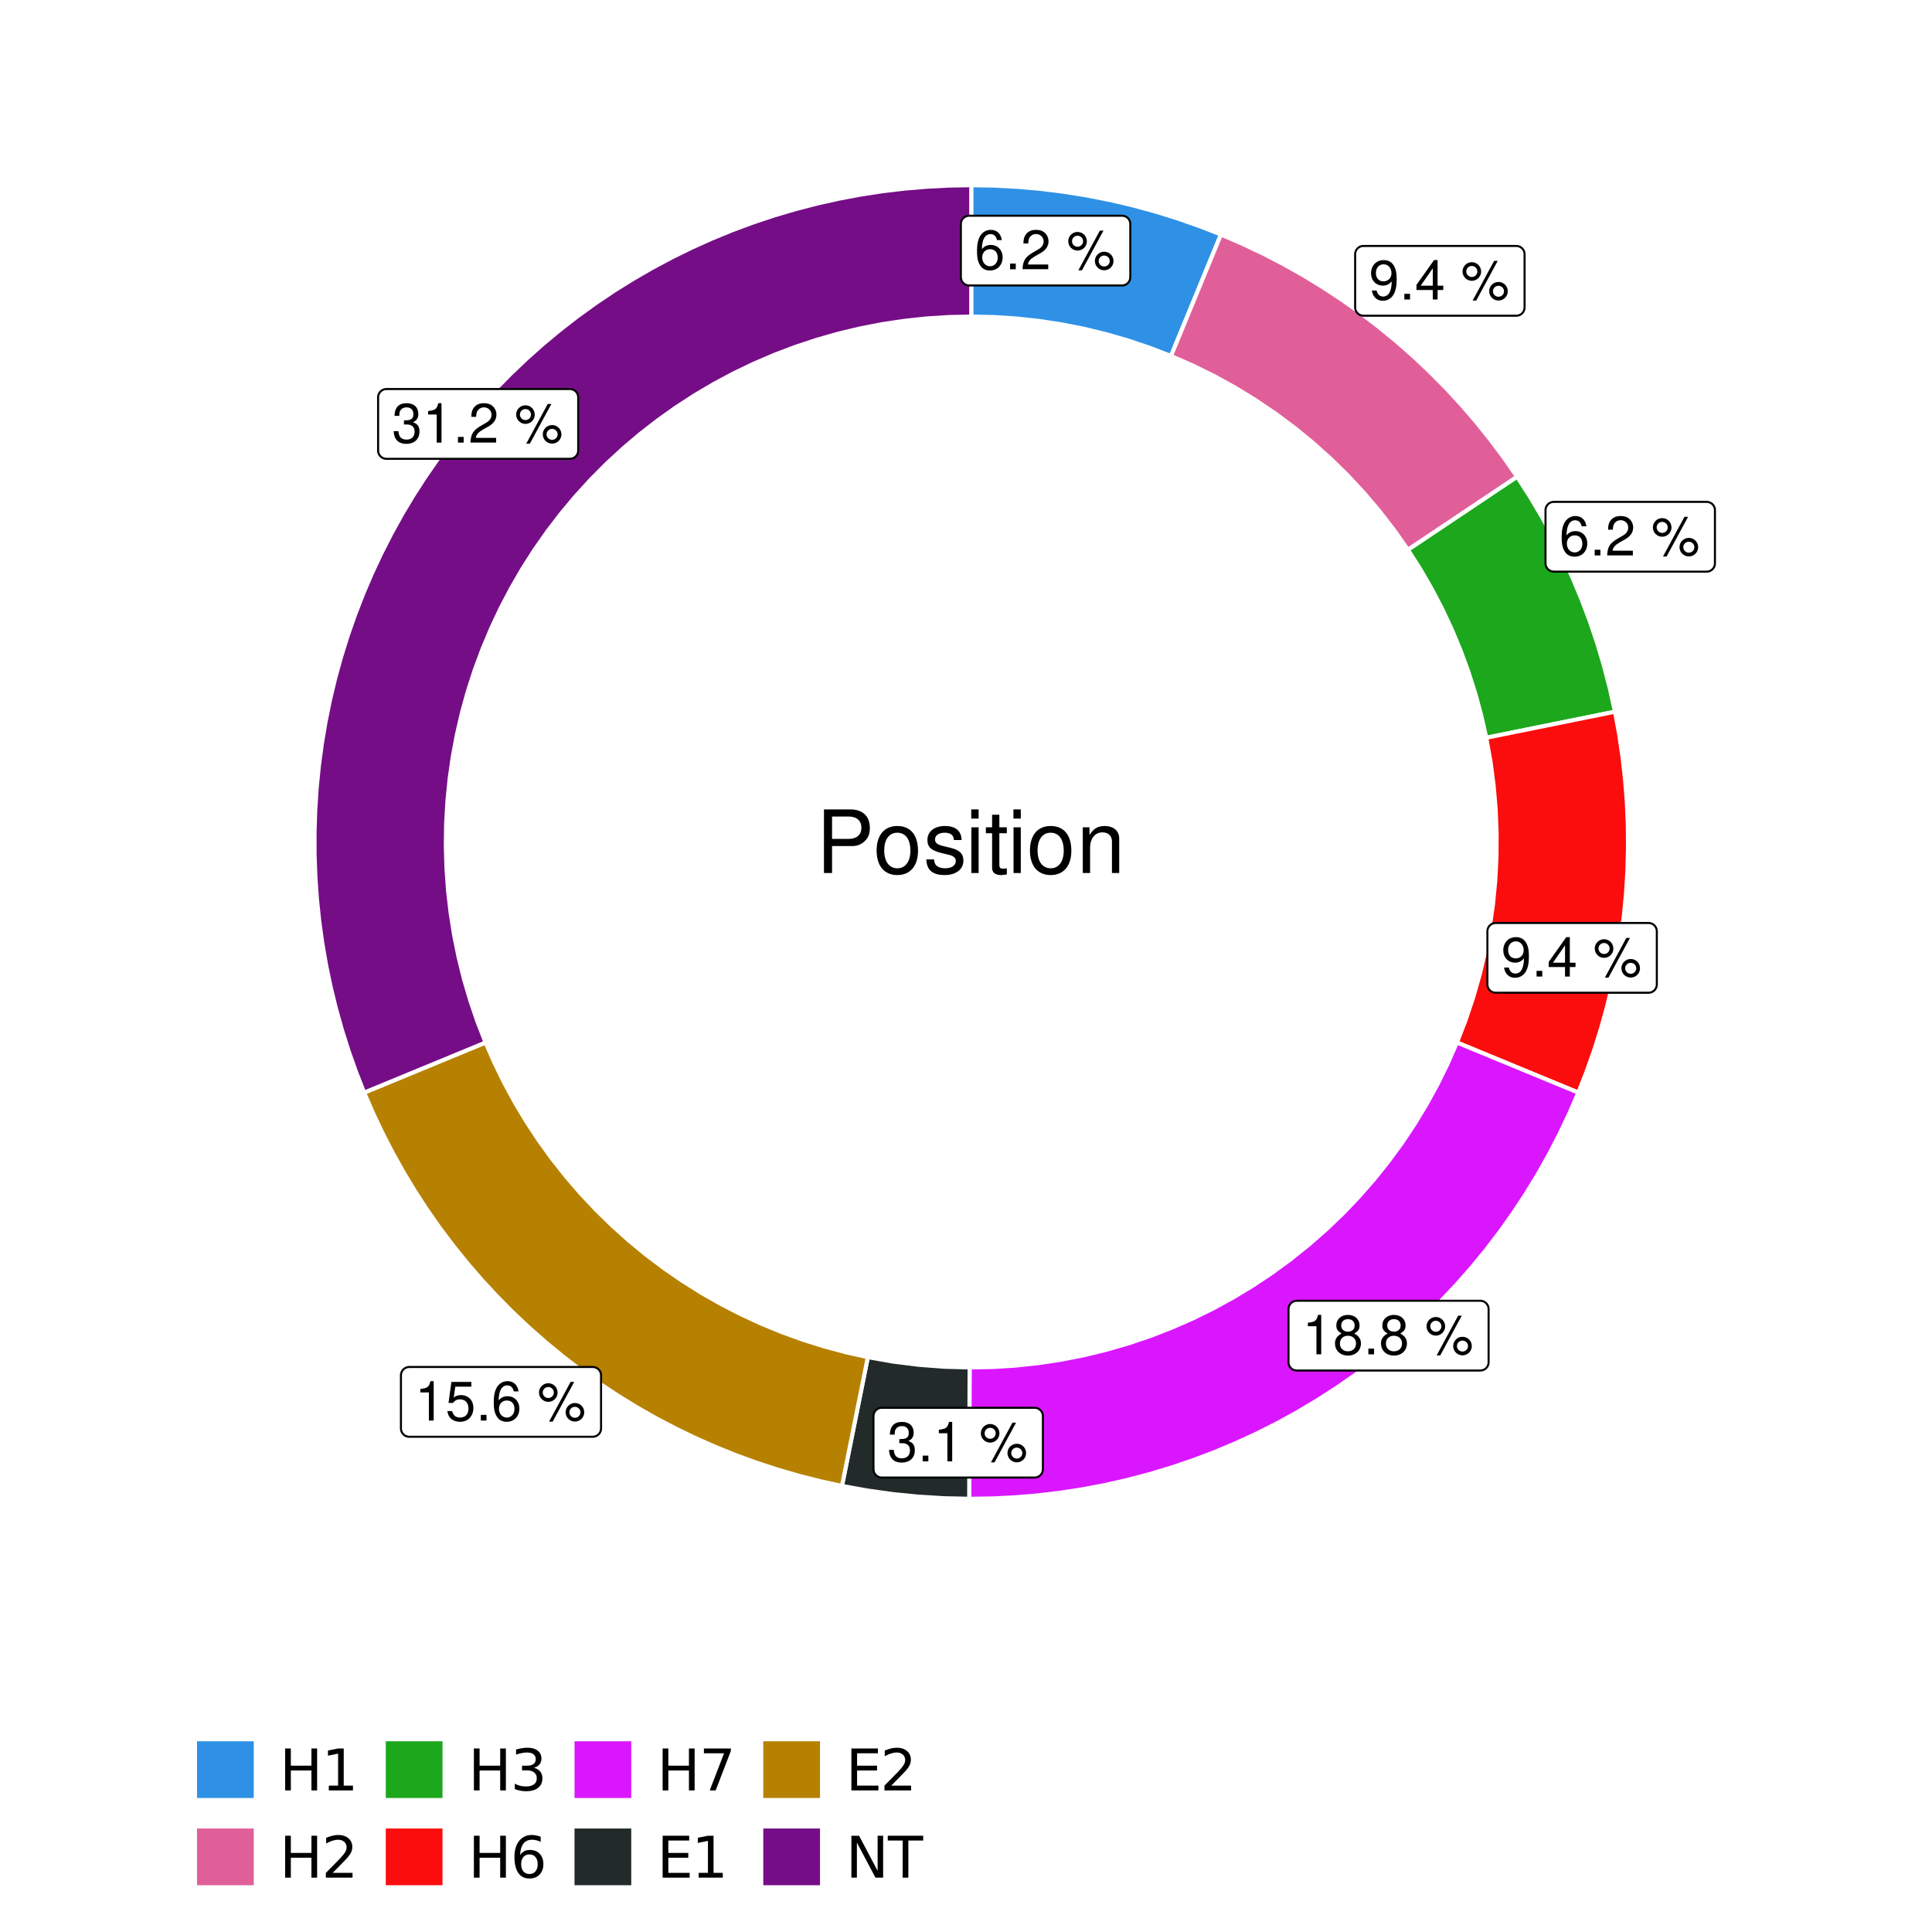 <?xml version="1.0" encoding="UTF-8"?>
<svg xmlns="http://www.w3.org/2000/svg" xmlns:xlink="http://www.w3.org/1999/xlink" width="504pt" height="504pt" viewBox="0 0 504 504" version="1.1">
<defs>
<g>
<symbol overflow="visible" id="glyph0-0">
<path style="stroke:none;" d=""/>
</symbol>
<symbol overflow="visible" id="glyph0-1">
<path style="stroke:none;" d="M 7.078 -7.609 C 6.844 -9.281 5.766 -10.281 4.219 -10.281 C 3.109 -10.281 2.125 -9.734 1.516 -8.812 C 0.875 -7.812 0.609 -6.562 0.609 -4.688 C 0.609 -2.953 0.859 -1.859 1.469 -0.953 C 2 -0.109 2.891 0.328 4 0.328 C 5.922 0.328 7.297 -1.109 7.297 -3.109 C 7.297 -5 6.016 -6.344 4.203 -6.344 C 3.219 -6.344 2.438 -5.969 1.891 -5.219 C 1.906 -7.766 2.703 -9.172 4.141 -9.172 C 5.016 -9.172 5.625 -8.609 5.828 -7.609 Z M 4.047 -5.234 C 5.266 -5.234 6.016 -4.375 6.016 -3.016 C 6.016 -1.719 5.156 -0.781 4.016 -0.781 C 2.844 -0.781 1.969 -1.766 1.969 -3.078 C 1.969 -4.344 2.812 -5.234 4.047 -5.234 Z M 4.047 -5.234 "/>
</symbol>
<symbol overflow="visible" id="glyph0-2">
<path style="stroke:none;" d="M 2.719 -1.484 L 1.234 -1.484 L 1.234 0 L 2.719 0 Z M 2.719 -1.484 "/>
</symbol>
<symbol overflow="visible" id="glyph0-3">
<path style="stroke:none;" d="M 7.188 -1.234 L 1.891 -1.234 C 2.016 -2.094 2.469 -2.625 3.719 -3.391 L 5.141 -4.188 C 6.547 -4.969 7.266 -6.016 7.266 -7.281 C 7.266 -8.141 6.922 -8.922 6.328 -9.484 C 5.734 -10.031 4.984 -10.281 4.031 -10.281 C 2.766 -10.281 1.812 -9.828 1.25 -8.938 C 0.891 -8.406 0.734 -7.766 0.719 -6.719 L 1.969 -6.719 C 2 -7.422 2.094 -7.828 2.266 -8.172 C 2.594 -8.797 3.234 -9.188 4 -9.188 C 5.141 -9.188 5.984 -8.359 5.984 -7.25 C 5.984 -6.422 5.516 -5.719 4.625 -5.203 L 3.312 -4.438 C 1.203 -3.234 0.594 -2.266 0.484 -0.016 L 7.188 -0.016 Z M 7.188 -1.234 "/>
</symbol>
<symbol overflow="visible" id="glyph0-4">
<path style="stroke:none;" d=""/>
</symbol>
<symbol overflow="visible" id="glyph0-5">
<path style="stroke:none;" d="M 2.828 -9.734 C 1.5 -9.734 0.406 -8.641 0.406 -7.312 C 0.406 -5.969 1.5 -4.875 2.844 -4.875 C 4.172 -4.875 5.266 -5.969 5.266 -7.281 C 5.266 -8.656 4.188 -9.734 2.828 -9.734 Z M 2.828 -8.75 C 3.641 -8.75 4.281 -8.109 4.281 -7.297 C 4.281 -6.516 3.625 -5.875 2.844 -5.875 C 2.047 -5.875 1.391 -6.516 1.391 -7.312 C 1.391 -8.109 2.031 -8.75 2.828 -8.75 Z M 8.656 -10.078 L 3.047 0.281 L 3.984 0.281 L 9.594 -10.078 Z M 9.781 -4.578 C 8.453 -4.578 7.359 -3.5 7.359 -2.156 C 7.359 -0.812 8.453 0.266 9.797 0.266 C 11.125 0.266 12.219 -0.812 12.219 -2.141 C 12.219 -3.5 11.141 -4.578 9.781 -4.578 Z M 9.781 -3.578 C 10.594 -3.578 11.234 -2.938 11.234 -2.141 C 11.234 -1.359 10.578 -0.719 9.797 -0.719 C 8.984 -0.719 8.344 -1.359 8.344 -2.156 C 8.344 -2.938 8.984 -3.578 9.781 -3.578 Z M 9.781 -3.578 "/>
</symbol>
<symbol overflow="visible" id="glyph0-6">
<path style="stroke:none;" d="M 0.75 -2.344 C 1 -0.672 2.078 0.328 3.609 0.328 C 4.734 0.328 5.734 -0.219 6.328 -1.141 C 6.953 -2.141 7.234 -3.391 7.234 -5.266 C 7.234 -7 6.984 -8.094 6.391 -9 C 5.828 -9.844 4.953 -10.281 3.844 -10.281 C 1.922 -10.281 0.547 -8.844 0.547 -6.859 C 0.547 -4.969 1.812 -3.625 3.641 -3.625 C 4.594 -3.625 5.297 -3.969 5.938 -4.75 C 5.922 -2.188 5.141 -0.781 3.703 -0.781 C 2.812 -0.781 2.203 -1.344 2 -2.344 Z M 3.828 -9.188 C 4.984 -9.188 5.875 -8.203 5.875 -6.875 C 5.875 -5.609 5.016 -4.734 3.781 -4.734 C 2.578 -4.734 1.812 -5.594 1.812 -6.953 C 1.812 -8.25 2.656 -9.188 3.828 -9.188 Z M 3.828 -9.188 "/>
</symbol>
<symbol overflow="visible" id="glyph0-7">
<path style="stroke:none;" d="M 4.656 -2.484 L 4.656 0 L 5.906 0 L 5.906 -2.484 L 7.391 -2.484 L 7.391 -3.609 L 5.906 -3.609 L 5.906 -10.281 L 4.984 -10.281 L 0.391 -3.812 L 0.391 -2.484 Z M 4.656 -3.609 L 1.5 -3.609 L 4.656 -8.141 Z M 4.656 -3.609 "/>
</symbol>
<symbol overflow="visible" id="glyph0-8">
<path style="stroke:none;" d="M 3.688 -7.328 L 3.688 0 L 4.938 0 L 4.938 -10.281 L 4.109 -10.281 C 3.672 -8.703 3.391 -8.484 1.453 -8.234 L 1.453 -7.328 Z M 3.688 -7.328 "/>
</symbol>
<symbol overflow="visible" id="glyph0-9">
<path style="stroke:none;" d="M 5.562 -5.422 C 6.609 -6.062 6.938 -6.562 6.938 -7.531 C 6.938 -9.156 5.703 -10.281 3.906 -10.281 C 2.141 -10.281 0.875 -9.156 0.875 -7.547 C 0.875 -6.562 1.203 -6.078 2.25 -5.422 C 1.094 -4.828 0.531 -4 0.531 -2.859 C 0.531 -0.984 1.906 0.328 3.906 0.328 C 5.906 0.328 7.297 -0.984 7.297 -2.859 C 7.297 -4 6.719 -4.828 5.562 -5.422 Z M 3.906 -9.172 C 4.984 -9.172 5.656 -8.531 5.656 -7.5 C 5.656 -6.547 4.969 -5.906 3.906 -5.906 C 2.844 -5.906 2.156 -6.547 2.156 -7.531 C 2.156 -8.531 2.844 -9.172 3.906 -9.172 Z M 3.906 -4.844 C 5.156 -4.844 6.016 -4.031 6.016 -2.828 C 6.016 -1.594 5.172 -0.781 3.875 -0.781 C 2.656 -0.781 1.812 -1.625 1.812 -2.812 C 1.812 -4.031 2.641 -4.844 3.906 -4.844 Z M 3.906 -4.844 "/>
</symbol>
<symbol overflow="visible" id="glyph0-10">
<path style="stroke:none;" d="M 3.141 -4.734 L 3.828 -4.734 C 5.188 -4.734 5.922 -4.094 5.922 -2.859 C 5.922 -1.562 5.141 -0.781 3.844 -0.781 C 2.453 -0.781 1.797 -1.484 1.703 -2.984 L 0.453 -2.984 C 0.516 -2.156 0.656 -1.625 0.891 -1.172 C 1.422 -0.172 2.406 0.328 3.781 0.328 C 5.859 0.328 7.188 -0.922 7.188 -2.875 C 7.188 -4.188 6.703 -4.891 5.484 -5.312 C 6.422 -5.703 6.891 -6.406 6.891 -7.453 C 6.891 -9.219 5.75 -10.281 3.828 -10.281 C 1.797 -10.281 0.719 -9.141 0.672 -6.969 L 1.922 -6.969 C 1.938 -7.594 1.984 -7.953 2.141 -8.266 C 2.438 -8.844 3.062 -9.188 3.844 -9.188 C 4.953 -9.188 5.609 -8.516 5.609 -7.406 C 5.609 -6.688 5.359 -6.234 4.812 -6 C 4.469 -5.859 4.016 -5.797 3.141 -5.781 Z M 3.141 -4.734 "/>
</symbol>
<symbol overflow="visible" id="glyph0-11">
<path style="stroke:none;" d="M 6.766 -10.078 L 1.562 -10.078 L 0.812 -4.594 L 1.969 -4.594 C 2.547 -5.297 3.031 -5.531 3.828 -5.531 C 5.172 -5.531 6.016 -4.609 6.016 -3.109 C 6.016 -1.656 5.172 -0.781 3.812 -0.781 C 2.719 -0.781 2.047 -1.344 1.75 -2.469 L 0.5 -2.469 C 0.672 -1.656 0.812 -1.25 1.109 -0.875 C 1.672 -0.109 2.703 0.328 3.844 0.328 C 5.875 0.328 7.297 -1.156 7.297 -3.281 C 7.297 -5.281 5.969 -6.641 4.031 -6.641 C 3.328 -6.641 2.766 -6.453 2.172 -6.031 L 2.578 -8.844 L 6.766 -8.844 Z M 6.766 -10.078 "/>
</symbol>
<symbol overflow="visible" id="glyph1-0">
<path style="stroke:none;" d=""/>
</symbol>
<symbol overflow="visible" id="glyph1-1">
<path style="stroke:none;" d="M 4.188 -7.031 L 9.406 -7.031 C 10.703 -7.031 11.719 -7.422 12.609 -8.219 C 13.609 -9.125 14.047 -10.203 14.047 -11.719 C 14.047 -14.844 12.203 -16.594 8.922 -16.594 L 2.078 -16.594 L 2.078 0 L 4.188 0 Z M 4.188 -8.906 L 4.188 -14.734 L 8.609 -14.734 C 10.625 -14.734 11.844 -13.641 11.844 -11.812 C 11.844 -10 10.625 -8.906 8.609 -8.906 Z M 4.188 -8.906 "/>
</symbol>
<symbol overflow="visible" id="glyph1-2">
<path style="stroke:none;" d="M 6.188 -12.266 C 2.828 -12.266 0.812 -9.875 0.812 -5.875 C 0.812 -1.844 2.828 0.531 6.219 0.531 C 9.578 0.531 11.609 -1.859 11.609 -5.781 C 11.609 -9.922 9.656 -12.266 6.188 -12.266 Z M 6.219 -10.516 C 8.359 -10.516 9.625 -8.766 9.625 -5.812 C 9.625 -2.984 8.312 -1.234 6.219 -1.234 C 4.094 -1.234 2.797 -2.984 2.797 -5.875 C 2.797 -8.766 4.094 -10.516 6.219 -10.516 Z M 6.219 -10.516 "/>
</symbol>
<symbol overflow="visible" id="glyph1-3">
<path style="stroke:none;" d="M 9.969 -8.609 C 9.953 -10.953 8.406 -12.266 5.641 -12.266 C 2.875 -12.266 1.062 -10.844 1.062 -8.625 C 1.062 -6.766 2.031 -5.875 4.844 -5.188 L 6.625 -4.766 C 7.938 -4.438 8.469 -3.969 8.469 -3.125 C 8.469 -1.984 7.359 -1.234 5.688 -1.234 C 4.672 -1.234 3.797 -1.531 3.328 -2.031 C 3.031 -2.375 2.891 -2.703 2.781 -3.547 L 0.781 -3.547 C 0.859 -0.797 2.406 0.531 5.531 0.531 C 8.531 0.531 10.453 -0.953 10.453 -3.25 C 10.453 -5.031 9.453 -6.016 7.078 -6.578 L 5.266 -7.016 C 3.703 -7.375 3.047 -7.875 3.047 -8.719 C 3.047 -9.828 4.031 -10.516 5.578 -10.516 C 7.109 -10.516 7.922 -9.859 7.969 -8.609 Z M 9.969 -8.609 "/>
</symbol>
<symbol overflow="visible" id="glyph1-4">
<path style="stroke:none;" d="M 3.422 -11.922 L 1.531 -11.922 L 1.531 0 L 3.422 0 Z M 3.422 -16.594 L 1.5 -16.594 L 1.5 -14.203 L 3.422 -14.203 Z M 3.422 -16.594 "/>
</symbol>
<symbol overflow="visible" id="glyph1-5">
<path style="stroke:none;" d="M 5.781 -11.922 L 3.828 -11.922 L 3.828 -15.203 L 1.938 -15.203 L 1.938 -11.922 L 0.312 -11.922 L 0.312 -10.375 L 1.938 -10.375 L 1.938 -1.359 C 1.938 -0.141 2.75 0.531 4.234 0.531 C 4.734 0.531 5.141 0.484 5.781 0.359 L 5.781 -1.234 C 5.516 -1.156 5.266 -1.141 4.875 -1.141 C 4.047 -1.141 3.828 -1.359 3.828 -2.203 L 3.828 -10.375 L 5.781 -10.375 Z M 5.781 -11.922 "/>
</symbol>
<symbol overflow="visible" id="glyph1-6">
<path style="stroke:none;" d="M 1.594 -11.922 L 1.594 0 L 3.5 0 L 3.5 -6.578 C 3.5 -9.016 4.781 -10.609 6.734 -10.609 C 8.234 -10.609 9.203 -9.703 9.203 -8.266 L 9.203 0 L 11.094 0 L 11.094 -9.016 C 11.094 -11 9.609 -12.266 7.312 -12.266 C 5.531 -12.266 4.391 -11.594 3.344 -9.922 L 3.344 -11.922 Z M 1.594 -11.922 "/>
</symbol>
<symbol overflow="visible" id="glyph2-0">
<path style="stroke:none;" d="M 0.75 2.656 L 0.75 -10.578 L 8.25 -10.578 L 8.25 2.656 Z M 1.594 1.812 L 7.406 1.812 L 7.406 -9.734 L 1.594 -9.734 Z M 1.594 1.812 "/>
</symbol>
<symbol overflow="visible" id="glyph2-1">
<path style="stroke:none;" d="M 1.469 -10.938 L 2.953 -10.938 L 2.953 -6.453 L 8.328 -6.453 L 8.328 -10.938 L 9.812 -10.938 L 9.812 0 L 8.328 0 L 8.328 -5.203 L 2.953 -5.203 L 2.953 0 L 1.469 0 Z M 1.469 -10.938 "/>
</symbol>
<symbol overflow="visible" id="glyph2-2">
<path style="stroke:none;" d="M 1.859 -1.25 L 4.281 -1.25 L 4.281 -9.594 L 1.641 -9.062 L 1.641 -10.406 L 4.266 -10.938 L 5.75 -10.938 L 5.75 -1.25 L 8.156 -1.25 L 8.156 0 L 1.859 0 Z M 1.859 -1.25 "/>
</symbol>
<symbol overflow="visible" id="glyph2-3">
<path style="stroke:none;" d="M 2.875 -1.25 L 8.047 -1.25 L 8.047 0 L 1.094 0 L 1.094 -1.25 C 1.656 -1.82 2.422 -2.598 3.391 -3.578 C 4.359 -4.555 4.969 -5.191 5.219 -5.484 C 5.695 -6.016 6.031 -6.461 6.219 -6.828 C 6.406 -7.203 6.5 -7.566 6.5 -7.922 C 6.5 -8.504 6.297 -8.977 5.891 -9.344 C 5.484 -9.707 4.953 -9.891 4.297 -9.891 C 3.828 -9.891 3.332 -9.805 2.812 -9.641 C 2.301 -9.484 1.754 -9.238 1.172 -8.906 L 1.172 -10.406 C 1.766 -10.645 2.32 -10.828 2.844 -10.953 C 3.363 -11.078 3.836 -11.141 4.266 -11.141 C 5.398 -11.141 6.301 -10.852 6.969 -10.281 C 7.645 -9.719 7.984 -8.961 7.984 -8.016 C 7.984 -7.566 7.898 -7.141 7.734 -6.734 C 7.566 -6.328 7.258 -5.852 6.812 -5.312 C 6.688 -5.164 6.297 -4.754 5.641 -4.078 C 4.992 -3.398 4.07 -2.457 2.875 -1.25 Z M 2.875 -1.25 "/>
</symbol>
<symbol overflow="visible" id="glyph2-4">
<path style="stroke:none;" d="M 6.094 -5.891 C 6.801 -5.742 7.352 -5.43 7.75 -4.953 C 8.145 -4.473 8.344 -3.879 8.344 -3.172 C 8.344 -2.098 7.969 -1.266 7.219 -0.672 C 6.477 -0.078 5.426 0.219 4.062 0.219 C 3.602 0.219 3.129 0.172 2.641 0.078 C 2.16 -0.016 1.66 -0.148 1.141 -0.328 L 1.141 -1.766 C 1.555 -1.523 2.004 -1.344 2.484 -1.219 C 2.973 -1.094 3.484 -1.031 4.016 -1.031 C 4.941 -1.031 5.648 -1.211 6.141 -1.578 C 6.629 -1.941 6.875 -2.473 6.875 -3.172 C 6.875 -3.816 6.645 -4.32 6.188 -4.688 C 5.738 -5.051 5.113 -5.234 4.312 -5.234 L 3.031 -5.234 L 3.031 -6.453 L 4.359 -6.453 C 5.086 -6.453 5.645 -6.598 6.031 -6.891 C 6.414 -7.18 6.609 -7.598 6.609 -8.141 C 6.609 -8.703 6.41 -9.133 6.016 -9.438 C 5.617 -9.738 5.051 -9.891 4.312 -9.891 C 3.906 -9.891 3.469 -9.844 3 -9.75 C 2.539 -9.664 2.031 -9.531 1.469 -9.344 L 1.469 -10.672 C 2.031 -10.828 2.555 -10.941 3.047 -11.016 C 3.535 -11.098 4 -11.141 4.438 -11.141 C 5.562 -11.141 6.453 -10.883 7.109 -10.375 C 7.766 -9.863 8.094 -9.172 8.094 -8.297 C 8.094 -7.691 7.914 -7.18 7.562 -6.766 C 7.219 -6.348 6.727 -6.055 6.094 -5.891 Z M 6.094 -5.891 "/>
</symbol>
<symbol overflow="visible" id="glyph2-5">
<path style="stroke:none;" d="M 4.953 -6.062 C 4.285 -6.062 3.758 -5.832 3.375 -5.375 C 2.988 -4.914 2.797 -4.297 2.797 -3.516 C 2.797 -2.723 2.988 -2.098 3.375 -1.641 C 3.758 -1.18 4.285 -0.953 4.953 -0.953 C 5.617 -0.953 6.145 -1.18 6.531 -1.641 C 6.914 -2.098 7.109 -2.723 7.109 -3.516 C 7.109 -4.297 6.914 -4.914 6.531 -5.375 C 6.145 -5.832 5.617 -6.062 4.953 -6.062 Z M 7.891 -10.688 L 7.891 -9.344 C 7.516 -9.52 7.141 -9.656 6.766 -9.75 C 6.391 -9.844 6.016 -9.891 5.641 -9.891 C 4.66 -9.891 3.91 -9.555 3.391 -8.891 C 2.879 -8.234 2.586 -7.238 2.516 -5.906 C 2.805 -6.332 3.164 -6.66 3.594 -6.891 C 4.031 -7.117 4.516 -7.234 5.047 -7.234 C 6.141 -7.234 7.004 -6.898 7.641 -6.234 C 8.273 -5.566 8.594 -4.66 8.594 -3.516 C 8.594 -2.391 8.258 -1.484 7.594 -0.797 C 6.938 -0.117 6.055 0.219 4.953 0.219 C 3.68 0.219 2.711 -0.266 2.047 -1.234 C 1.379 -2.211 1.047 -3.617 1.047 -5.453 C 1.047 -7.18 1.457 -8.562 2.281 -9.594 C 3.102 -10.625 4.203 -11.141 5.578 -11.141 C 5.953 -11.141 6.328 -11.098 6.703 -11.016 C 7.078 -10.941 7.473 -10.832 7.891 -10.688 Z M 7.891 -10.688 "/>
</symbol>
<symbol overflow="visible" id="glyph2-6">
<path style="stroke:none;" d="M 1.234 -10.938 L 8.266 -10.938 L 8.266 -10.312 L 4.297 0 L 2.75 0 L 6.484 -9.688 L 1.234 -9.688 Z M 1.234 -10.938 "/>
</symbol>
<symbol overflow="visible" id="glyph2-7">
<path style="stroke:none;" d="M 1.469 -10.938 L 8.391 -10.938 L 8.391 -9.688 L 2.953 -9.688 L 2.953 -6.453 L 8.156 -6.453 L 8.156 -5.203 L 2.953 -5.203 L 2.953 -1.25 L 8.516 -1.25 L 8.516 0 L 1.469 0 Z M 1.469 -10.938 "/>
</symbol>
<symbol overflow="visible" id="glyph2-8">
<path style="stroke:none;" d="M 1.469 -10.938 L 3.469 -10.938 L 8.312 -1.781 L 8.312 -10.938 L 9.75 -10.938 L 9.75 0 L 7.75 0 L 2.906 -9.141 L 2.906 0 L 1.469 0 Z M 1.469 -10.938 "/>
</symbol>
<symbol overflow="visible" id="glyph2-9">
<path style="stroke:none;" d="M -0.047 -10.938 L 9.203 -10.938 L 9.203 -9.688 L 5.328 -9.688 L 5.328 0 L 3.844 0 L 3.844 -9.688 L -0.047 -9.688 Z M -0.047 -10.938 "/>
</symbol>
</g>
<clipPath id="clip1">
  <path d="M 30.98 0 L 473.023 0 L 473.023 504 L 30.98 504 Z M 30.98 0 "/>
</clipPath>
<clipPath id="clip2">
  <path d="M 39.199 5.48 L 467.543 5.48 L 467.543 433.824 L 39.199 433.824 Z M 39.199 5.48 "/>
</clipPath>
</defs>
<g id="surface4">
<rect x="0" y="0" width="504" height="504" style="fill:rgb(100%,100%,100%);fill-opacity:1;stroke:none;"/>
<g clip-path="url(#clip1)" clip-rule="nonzero">
<path style="fill-rule:nonzero;fill:rgb(100%,100%,100%);fill-opacity:1;stroke-width:1.067;stroke-linecap:round;stroke-linejoin:round;stroke:rgb(100%,100%,100%);stroke-opacity:1;stroke-miterlimit:10;" d="M 30.98 504 L 473.023 504 L 473.023 0 L 30.98 0 Z M 30.98 504 "/>
</g>
<g clip-path="url(#clip2)" clip-rule="nonzero">
<path style=" stroke:none;fill-rule:nonzero;fill:rgb(100%,100%,100%);fill-opacity:1;" d="M 39.199 433.824 L 467.543 433.824 L 467.543 5.48 L 39.199 5.48 Z M 39.199 433.824 "/>
</g>
<path style="fill-rule:nonzero;fill:rgb(18.039%,56.863%,89.804%);fill-opacity:1;stroke-width:1.067;stroke-linecap:butt;stroke-linejoin:miter;stroke:rgb(100%,100%,100%);stroke-opacity:1;stroke-miterlimit:10;" d="M 305.477 92.871 L 308.082 86.531 L 310.688 80.195 L 318.504 61.176 L 312.844 58.969 L 307.113 56.961 L 301.312 55.156 L 295.453 53.562 L 289.539 52.176 L 283.582 51 L 277.586 50.035 L 271.559 49.281 L 265.508 48.746 L 259.441 48.422 L 253.371 48.312 L 253.371 82.582 L 259.309 82.711 L 265.234 83.098 L 271.137 83.738 L 277.008 84.637 L 282.832 85.785 L 288.602 87.188 L 294.309 88.836 L 299.934 90.734 Z M 305.477 92.871 "/>
<path style="fill-rule:nonzero;fill:rgb(88.235%,37.255%,60%);fill-opacity:1;stroke-width:1.067;stroke-linecap:butt;stroke-linejoin:miter;stroke:rgb(100%,100%,100%);stroke-opacity:1;stroke-miterlimit:10;" d="M 367.293 143.434 L 372.992 139.621 L 378.688 135.809 L 384.383 132 L 390.078 128.188 L 395.777 124.379 L 392.379 119.484 L 388.809 114.711 L 385.078 110.066 L 381.188 105.551 L 377.145 101.176 L 372.949 96.945 L 368.613 92.859 L 364.133 88.93 L 359.52 85.16 L 354.781 81.547 L 349.918 78.105 L 344.938 74.836 L 339.848 71.738 L 334.652 68.82 L 329.359 66.086 L 323.973 63.535 L 318.504 61.176 L 310.688 80.195 L 308.082 86.531 L 305.477 92.871 L 311.184 95.371 L 316.777 98.129 L 322.234 101.137 L 327.551 104.391 L 332.715 107.883 L 337.715 111.605 L 342.539 115.551 L 347.18 119.711 L 351.625 124.078 L 355.871 128.645 L 359.902 133.398 L 363.711 138.332 Z M 367.293 143.434 "/>
<path style="fill-rule:nonzero;fill:rgb(10.98%,65.49%,10.98%);fill-opacity:1;stroke-width:1.067;stroke-linecap:butt;stroke-linejoin:miter;stroke:rgb(100%,100%,100%);stroke-opacity:1;stroke-miterlimit:10;" d="M 387.715 192.461 L 401.152 189.742 L 407.867 188.383 L 414.586 187.023 L 421.301 185.664 L 419.992 179.734 L 418.473 173.852 L 416.746 168.031 L 414.812 162.273 L 412.68 156.586 L 410.344 150.98 L 407.812 145.461 L 405.086 140.031 L 402.168 134.703 L 399.062 129.484 L 395.777 124.379 L 390.078 128.188 L 384.383 132 L 378.688 135.809 L 372.992 139.621 L 367.293 143.434 L 370.488 148.438 L 373.465 153.578 L 376.211 158.84 L 378.73 164.219 L 381.016 169.703 L 383.059 175.277 L 384.859 180.938 L 386.414 186.668 Z M 387.715 192.461 "/>
<path style="fill-rule:nonzero;fill:rgb(98.431%,5.098%,5.098%);fill-opacity:1;stroke-width:1.067;stroke-linecap:butt;stroke-linejoin:miter;stroke:rgb(100%,100%,100%);stroke-opacity:1;stroke-miterlimit:10;" d="M 380.066 271.957 L 386.402 274.57 L 392.738 277.188 L 399.074 279.801 L 405.406 282.418 L 411.742 285.031 L 413.922 279.488 L 415.902 273.867 L 417.691 268.184 L 419.277 262.441 L 420.664 256.648 L 421.852 250.809 L 422.832 244.93 L 423.609 239.023 L 424.18 233.094 L 424.543 227.145 L 424.699 221.188 L 424.652 215.23 L 424.395 209.277 L 423.93 203.336 L 423.258 197.418 L 422.383 191.523 L 421.301 185.664 L 414.586 187.023 L 407.867 188.383 L 401.152 189.742 L 387.715 192.461 L 388.812 198.598 L 389.629 204.777 L 390.164 210.988 L 390.418 217.215 L 390.387 223.449 L 390.074 229.672 L 389.477 235.879 L 388.598 242.047 L 387.441 248.172 L 386.004 254.238 L 384.297 260.23 L 382.316 266.141 Z M 380.066 271.957 "/>
<path style="fill-rule:nonzero;fill:rgb(85.49%,8.627%,100%);fill-opacity:1;stroke-width:1.067;stroke-linecap:butt;stroke-linejoin:miter;stroke:rgb(100%,100%,100%);stroke-opacity:1;stroke-miterlimit:10;" d="M 252.938 356.723 L 252.918 363.574 L 252.895 370.43 L 252.875 377.281 L 252.852 384.137 L 252.832 390.988 L 258.789 390.902 L 264.738 390.613 L 270.676 390.113 L 276.594 389.406 L 282.48 388.496 L 288.336 387.383 L 294.145 386.066 L 299.906 384.547 L 305.613 382.828 L 311.254 380.914 L 316.828 378.805 L 322.324 376.5 L 327.734 374.008 L 333.059 371.332 L 338.281 368.469 L 343.406 365.426 L 348.418 362.207 L 353.32 358.816 L 358.098 355.258 L 362.75 351.531 L 367.27 347.648 L 371.648 343.613 L 375.891 339.426 L 379.98 335.094 L 383.918 330.621 L 387.695 326.016 L 391.312 321.281 L 394.762 316.422 L 398.043 311.445 L 401.148 306.359 L 404.074 301.172 L 406.816 295.883 L 409.375 290.5 L 411.742 285.031 L 405.406 282.418 L 399.074 279.801 L 392.738 277.188 L 386.402 274.57 L 380.066 271.957 L 377.656 277.453 L 375.008 282.84 L 372.125 288.105 L 369.012 293.238 L 365.68 298.23 L 362.133 303.07 L 358.375 307.754 L 354.418 312.266 L 350.27 316.602 L 345.93 320.75 L 341.414 324.703 L 336.73 328.457 L 331.887 332.004 L 326.895 335.332 L 321.758 338.441 L 316.492 341.32 L 311.105 343.969 L 305.609 346.375 L 300.012 348.543 L 294.324 350.461 L 288.559 352.129 L 282.723 353.543 L 276.832 354.699 L 270.898 355.598 L 264.93 356.234 L 258.941 356.609 Z M 252.938 356.723 "/>
<path style="fill-rule:nonzero;fill:rgb(13.333%,16.471%,16.471%);fill-opacity:1;stroke-width:1.067;stroke-linecap:butt;stroke-linejoin:miter;stroke:rgb(100%,100%,100%);stroke-opacity:1;stroke-miterlimit:10;" d="M 226.391 354.039 L 225.043 360.762 L 223.691 367.48 L 220.996 380.918 L 219.645 387.637 L 226.223 388.824 L 232.836 389.754 L 239.484 390.426 L 246.152 390.836 L 252.832 390.988 L 252.852 384.137 L 252.875 377.281 L 252.895 370.43 L 252.918 363.574 L 252.938 356.723 L 246.262 356.539 L 239.598 356.027 L 232.973 355.195 Z M 226.391 354.039 "/>
<path style="fill-rule:nonzero;fill:rgb(71.373%,50.588%,0%);fill-opacity:1;stroke-width:1.067;stroke-linecap:butt;stroke-linejoin:miter;stroke:rgb(100%,100%,100%);stroke-opacity:1;stroke-miterlimit:10;" d="M 126.672 271.957 L 120.336 274.57 L 114.004 277.188 L 107.668 279.801 L 101.332 282.418 L 94.996 285.031 L 97.301 290.352 L 99.781 295.59 L 102.438 300.742 L 105.266 305.801 L 108.266 310.762 L 111.43 315.621 L 114.758 320.367 L 118.246 324.996 L 121.887 329.508 L 125.676 333.891 L 129.613 338.145 L 133.691 342.266 L 137.91 346.242 L 142.258 350.074 L 146.734 353.762 L 151.328 357.289 L 156.043 360.664 L 160.871 363.875 L 165.801 366.922 L 170.832 369.801 L 175.961 372.504 L 181.176 375.035 L 186.473 377.391 L 191.844 379.562 L 197.289 381.551 L 202.797 383.355 L 208.363 384.973 L 213.984 386.402 L 219.645 387.637 L 220.996 380.918 L 223.691 367.48 L 225.043 360.762 L 226.391 354.039 L 220.684 352.766 L 215.039 351.254 L 209.461 349.5 L 203.961 347.508 L 198.555 345.285 L 193.246 342.832 L 188.047 340.156 L 182.969 337.262 L 178.016 334.152 L 173.203 330.832 L 168.535 327.312 L 164.02 323.598 L 159.668 319.691 L 155.488 315.605 L 151.484 311.344 L 147.668 306.914 L 144.043 302.328 L 140.613 297.59 L 137.395 292.711 L 134.383 287.699 L 131.59 282.562 L 129.02 277.312 Z M 126.672 271.957 "/>
<path style="fill-rule:nonzero;fill:rgb(45.882%,5.098%,52.549%);fill-opacity:1;stroke-width:1.067;stroke-linecap:butt;stroke-linejoin:miter;stroke:rgb(100%,100%,100%);stroke-opacity:1;stroke-miterlimit:10;" d="M 253.371 82.582 L 253.371 48.312 L 247.574 48.41 L 241.785 48.707 L 236.008 49.195 L 230.254 49.879 L 224.523 50.758 L 218.828 51.832 L 213.172 53.098 L 207.559 54.551 L 202 56.195 L 196.5 58.027 L 191.066 60.043 L 185.703 62.242 L 180.418 64.621 L 175.215 67.176 L 170.102 69.91 L 165.082 72.812 L 160.168 75.883 L 155.355 79.117 L 150.66 82.512 L 146.078 86.066 L 141.621 89.77 L 137.293 93.625 L 133.098 97.625 L 129.035 101.762 L 125.121 106.035 L 121.352 110.438 L 117.73 114.965 L 114.27 119.613 L 110.965 124.379 L 107.824 129.25 L 104.848 134.223 L 102.043 139.297 L 99.41 144.461 L 96.957 149.711 L 94.68 155.043 L 92.586 160.449 L 90.676 165.922 L 88.949 171.457 L 87.414 177.043 L 86.066 182.684 L 84.914 188.363 L 83.953 194.078 L 83.184 199.824 L 82.609 205.594 L 82.23 211.379 L 82.051 217.172 L 82.062 222.969 L 82.273 228.762 L 82.68 234.543 L 83.281 240.309 L 84.078 246.051 L 85.066 251.762 L 86.25 257.438 L 87.625 263.066 L 89.188 268.648 L 90.938 274.176 L 92.875 279.637 L 94.996 285.031 L 101.332 282.418 L 107.668 279.801 L 114.004 277.188 L 120.336 274.57 L 126.672 271.957 L 124.555 266.504 L 122.676 260.969 L 121.031 255.359 L 119.629 249.684 L 118.473 243.953 L 117.559 238.176 L 116.891 232.367 L 116.473 226.535 L 116.305 220.691 L 116.383 214.844 L 116.715 209.008 L 117.293 203.191 L 118.117 197.402 L 119.191 191.652 L 120.504 185.957 L 122.062 180.32 L 123.859 174.758 L 125.895 169.273 L 128.156 163.883 L 130.648 158.594 L 133.363 153.418 L 136.297 148.359 L 139.445 143.434 L 142.801 138.645 L 146.355 134 L 150.105 129.516 L 154.043 125.195 L 158.16 121.043 L 162.453 117.074 L 166.91 113.289 L 171.523 109.699 L 176.289 106.309 L 181.191 103.125 L 186.227 100.152 L 191.383 97.398 L 196.656 94.867 L 202.027 92.559 L 207.496 90.484 L 213.043 88.648 L 218.668 87.047 L 224.355 85.688 L 230.094 84.57 L 235.875 83.703 L 241.691 83.078 L 247.523 82.707 Z M 253.371 82.582 "/>
<path style="fill-rule:nonzero;fill:rgb(100%,100%,100%);fill-opacity:1;stroke-width:0.533;stroke-linecap:round;stroke-linejoin:round;stroke:rgb(0%,0%,0%);stroke-opacity:1;stroke-miterlimit:10;" d="M 252.82 74.473 L 292.703 74.473 L 292.613 74.469 L 292.961 74.453 L 293.305 74.387 L 293.629 74.262 L 293.93 74.09 L 294.199 73.867 L 294.43 73.609 L 294.613 73.316 L 294.75 72.996 L 294.832 72.656 L 294.863 72.312 L 294.863 58.43 L 294.832 58.086 L 294.75 57.746 L 294.613 57.426 L 294.43 57.133 L 294.199 56.871 L 293.93 56.652 L 293.629 56.48 L 293.305 56.355 L 292.961 56.285 L 292.703 56.27 L 252.82 56.27 L 253.082 56.285 L 252.734 56.273 L 252.391 56.312 L 252.055 56.41 L 251.742 56.559 L 251.457 56.758 L 251.207 57 L 250.996 57.277 L 250.836 57.586 L 250.727 57.914 L 250.668 58.258 L 250.66 58.43 L 250.66 72.312 L 250.668 72.137 L 250.668 72.484 L 250.727 72.828 L 250.836 73.156 L 250.996 73.465 L 251.207 73.742 L 251.457 73.984 L 251.742 74.18 L 252.055 74.332 L 252.391 74.426 L 252.734 74.469 Z M 252.82 74.473 "/>
<g style="fill:rgb(0%,0%,0%);fill-opacity:1;">
  <use xlink:href="#glyph0-1" x="254.262" y="70.241"/>
  <use xlink:href="#glyph0-2" x="262.262" y="70.241"/>
  <use xlink:href="#glyph0-3" x="266.262" y="70.241"/>
  <use xlink:href="#glyph0-4" x="274.262" y="70.241"/>
  <use xlink:href="#glyph0-5" x="278.262" y="70.241"/>
</g>
<path style="fill-rule:nonzero;fill:rgb(100%,100%,100%);fill-opacity:1;stroke-width:0.533;stroke-linecap:round;stroke-linejoin:round;stroke:rgb(0%,0%,0%);stroke-opacity:1;stroke-miterlimit:10;" d="M 355.676 82.363 L 395.555 82.363 L 395.469 82.359 L 395.816 82.348 L 396.156 82.277 L 396.48 82.152 L 396.781 81.98 L 397.051 81.758 L 397.281 81.5 L 397.469 81.207 L 397.605 80.887 L 397.688 80.547 L 397.715 80.203 L 397.715 66.32 L 397.688 65.977 L 397.605 65.637 L 397.469 65.316 L 397.281 65.023 L 397.051 64.766 L 396.781 64.543 L 396.48 64.371 L 396.156 64.246 L 395.816 64.176 L 395.555 64.16 L 355.676 64.16 L 355.938 64.176 L 355.59 64.164 L 355.242 64.207 L 354.91 64.301 L 354.594 64.453 L 354.309 64.648 L 354.059 64.891 L 353.852 65.168 L 353.688 65.477 L 353.578 65.805 L 353.523 66.148 L 353.516 66.32 L 353.516 80.203 L 353.523 80.027 L 353.523 80.375 L 353.578 80.719 L 353.688 81.047 L 353.852 81.355 L 354.059 81.633 L 354.309 81.875 L 354.594 82.074 L 354.91 82.223 L 355.242 82.316 L 355.59 82.359 Z M 355.676 82.363 "/>
<g style="fill:rgb(0%,0%,0%);fill-opacity:1;">
  <use xlink:href="#glyph0-6" x="357.117" y="78.132"/>
  <use xlink:href="#glyph0-2" x="365.117" y="78.132"/>
  <use xlink:href="#glyph0-7" x="369.117" y="78.132"/>
  <use xlink:href="#glyph0-4" x="377.117" y="78.132"/>
  <use xlink:href="#glyph0-5" x="381.117" y="78.132"/>
</g>
<path style="fill-rule:nonzero;fill:rgb(100%,100%,100%);fill-opacity:1;stroke-width:0.533;stroke-linecap:round;stroke-linejoin:round;stroke:rgb(0%,0%,0%);stroke-opacity:1;stroke-miterlimit:10;" d="M 405.336 149.121 L 445.215 149.121 L 445.129 149.121 L 445.477 149.105 L 445.816 149.039 L 446.141 148.914 L 446.441 148.742 L 446.711 148.52 L 446.941 148.262 L 447.129 147.965 L 447.266 147.648 L 447.348 147.309 L 447.375 146.961 L 447.375 133.082 L 447.348 132.734 L 447.266 132.398 L 447.129 132.078 L 446.941 131.785 L 446.711 131.523 L 446.441 131.305 L 446.141 131.133 L 445.816 131.008 L 445.477 130.938 L 445.215 130.922 L 405.336 130.922 L 405.598 130.938 L 405.25 130.926 L 404.902 130.965 L 404.57 131.062 L 404.258 131.211 L 403.969 131.41 L 403.719 131.648 L 403.512 131.93 L 403.348 132.234 L 403.238 132.566 L 403.184 132.91 L 403.176 133.082 L 403.176 146.961 L 403.184 146.789 L 403.184 147.137 L 403.238 147.48 L 403.348 147.809 L 403.512 148.117 L 403.719 148.395 L 403.969 148.637 L 404.258 148.832 L 404.57 148.98 L 404.902 149.078 L 405.25 149.121 Z M 405.336 149.121 "/>
<g style="fill:rgb(0%,0%,0%);fill-opacity:1;">
  <use xlink:href="#glyph0-1" x="406.777" y="144.894"/>
  <use xlink:href="#glyph0-2" x="414.777" y="144.894"/>
  <use xlink:href="#glyph0-3" x="418.777" y="144.894"/>
  <use xlink:href="#glyph0-4" x="426.777" y="144.894"/>
  <use xlink:href="#glyph0-5" x="430.777" y="144.894"/>
</g>
<path style="fill-rule:nonzero;fill:rgb(100%,100%,100%);fill-opacity:1;stroke-width:0.533;stroke-linecap:round;stroke-linejoin:round;stroke:rgb(0%,0%,0%);stroke-opacity:1;stroke-miterlimit:10;" d="M 390.176 258.977 L 430.055 258.977 L 429.969 258.977 L 430.316 258.961 L 430.656 258.891 L 430.98 258.77 L 431.281 258.594 L 431.551 258.375 L 431.781 258.113 L 431.969 257.82 L 432.102 257.5 L 432.188 257.164 L 432.215 256.816 L 432.215 242.938 L 432.188 242.59 L 432.102 242.254 L 431.969 241.934 L 431.781 241.641 L 431.551 241.379 L 431.281 241.16 L 430.98 240.984 L 430.656 240.863 L 430.316 240.793 L 430.055 240.777 L 390.176 240.777 L 390.434 240.793 L 390.086 240.781 L 389.742 240.82 L 389.41 240.918 L 389.094 241.066 L 388.809 241.266 L 388.559 241.504 L 388.348 241.781 L 388.188 242.09 L 388.078 242.422 L 388.02 242.766 L 388.016 242.938 L 388.016 256.816 L 388.02 256.645 L 388.02 256.992 L 388.078 257.336 L 388.188 257.664 L 388.348 257.973 L 388.559 258.25 L 388.809 258.492 L 389.094 258.688 L 389.41 258.836 L 389.742 258.934 L 390.086 258.977 Z M 390.176 258.977 "/>
<g style="fill:rgb(0%,0%,0%);fill-opacity:1;">
  <use xlink:href="#glyph0-6" x="391.613" y="254.749"/>
  <use xlink:href="#glyph0-2" x="399.613" y="254.749"/>
  <use xlink:href="#glyph0-7" x="403.613" y="254.749"/>
  <use xlink:href="#glyph0-4" x="411.613" y="254.749"/>
  <use xlink:href="#glyph0-5" x="415.613" y="254.749"/>
</g>
<path style="fill-rule:nonzero;fill:rgb(100%,100%,100%);fill-opacity:1;stroke-width:0.533;stroke-linecap:round;stroke-linejoin:round;stroke:rgb(0%,0%,0%);stroke-opacity:1;stroke-miterlimit:10;" d="M 338.293 357.527 L 386.172 357.527 L 386.086 357.527 L 386.434 357.512 L 386.773 357.441 L 387.098 357.32 L 387.398 357.145 L 387.668 356.926 L 387.898 356.668 L 388.086 356.371 L 388.219 356.051 L 388.305 355.715 L 388.332 355.367 L 388.332 341.488 L 388.305 341.141 L 388.219 340.805 L 388.086 340.484 L 387.898 340.191 L 387.668 339.93 L 387.398 339.711 L 387.098 339.539 L 386.773 339.414 L 386.434 339.344 L 386.172 339.328 L 338.293 339.328 L 338.551 339.344 L 338.203 339.332 L 337.859 339.371 L 337.527 339.469 L 337.211 339.617 L 336.926 339.816 L 336.676 340.055 L 336.465 340.336 L 336.305 340.641 L 336.195 340.973 L 336.141 341.316 L 336.133 341.488 L 336.133 355.367 L 336.141 355.195 L 336.141 355.543 L 336.195 355.887 L 336.305 356.215 L 336.465 356.523 L 336.676 356.801 L 336.926 357.043 L 337.211 357.238 L 337.527 357.387 L 337.859 357.484 L 338.203 357.527 Z M 338.293 357.527 "/>
<g style="fill:rgb(0%,0%,0%);fill-opacity:1;">
  <use xlink:href="#glyph0-8" x="339.73" y="353.3"/>
  <use xlink:href="#glyph0-9" x="347.73" y="353.3"/>
  <use xlink:href="#glyph0-2" x="355.73" y="353.3"/>
  <use xlink:href="#glyph0-9" x="359.73" y="353.3"/>
  <use xlink:href="#glyph0-4" x="367.73" y="353.3"/>
  <use xlink:href="#glyph0-5" x="371.73" y="353.3"/>
</g>
<path style="fill-rule:nonzero;fill:rgb(100%,100%,100%);fill-opacity:1;stroke-width:0.533;stroke-linecap:round;stroke-linejoin:round;stroke:rgb(0%,0%,0%);stroke-opacity:1;stroke-miterlimit:10;" d="M 230.02 385.445 L 269.902 385.445 L 269.816 385.445 L 270.16 385.43 L 270.504 385.359 L 270.828 385.238 L 271.129 385.062 L 271.398 384.844 L 271.629 384.582 L 271.812 384.289 L 271.949 383.969 L 272.035 383.633 L 272.062 383.285 L 272.062 369.406 L 272.035 369.059 L 271.949 368.723 L 271.812 368.402 L 271.629 368.109 L 271.398 367.848 L 271.129 367.629 L 270.828 367.453 L 270.504 367.332 L 270.16 367.262 L 269.902 367.246 L 230.02 367.246 L 230.281 367.262 L 229.934 367.246 L 229.59 367.289 L 229.254 367.387 L 228.941 367.535 L 228.656 367.73 L 228.406 367.973 L 228.195 368.25 L 228.035 368.559 L 227.926 368.887 L 227.867 369.23 L 227.863 369.406 L 227.863 383.285 L 227.867 383.113 L 227.867 383.461 L 227.926 383.801 L 228.035 384.133 L 228.195 384.441 L 228.406 384.719 L 228.656 384.957 L 228.941 385.156 L 229.254 385.305 L 229.59 385.402 L 229.934 385.445 Z M 230.02 385.445 "/>
<g style="fill:rgb(0%,0%,0%);fill-opacity:1;">
  <use xlink:href="#glyph0-10" x="231.461" y="381.214"/>
  <use xlink:href="#glyph0-2" x="239.461" y="381.214"/>
  <use xlink:href="#glyph0-8" x="243.461" y="381.214"/>
  <use xlink:href="#glyph0-4" x="251.461" y="381.214"/>
  <use xlink:href="#glyph0-5" x="255.461" y="381.214"/>
</g>
<path style="fill-rule:nonzero;fill:rgb(100%,100%,100%);fill-opacity:1;stroke-width:0.533;stroke-linecap:round;stroke-linejoin:round;stroke:rgb(0%,0%,0%);stroke-opacity:1;stroke-miterlimit:10;" d="M 106.754 374.809 L 154.637 374.809 L 154.547 374.805 L 154.895 374.793 L 155.238 374.723 L 155.562 374.598 L 155.863 374.426 L 156.133 374.203 L 156.363 373.945 L 156.547 373.652 L 156.684 373.332 L 156.766 372.992 L 156.797 372.648 L 156.797 358.766 L 156.766 358.422 L 156.684 358.082 L 156.547 357.762 L 156.363 357.469 L 156.133 357.211 L 155.863 356.988 L 155.562 356.816 L 155.238 356.691 L 154.895 356.621 L 154.637 356.605 L 106.754 356.605 L 107.016 356.621 L 106.668 356.609 L 106.324 356.652 L 105.988 356.746 L 105.676 356.898 L 105.391 357.094 L 105.137 357.336 L 104.93 357.613 L 104.77 357.922 L 104.656 358.25 L 104.602 358.594 L 104.594 358.766 L 104.594 372.648 L 104.602 372.473 L 104.602 372.82 L 104.656 373.164 L 104.77 373.492 L 104.93 373.801 L 105.137 374.078 L 105.391 374.32 L 105.676 374.52 L 105.988 374.668 L 106.324 374.762 L 106.668 374.805 Z M 106.754 374.809 "/>
<g style="fill:rgb(0%,0%,0%);fill-opacity:1;">
  <use xlink:href="#glyph0-8" x="108.195" y="370.577"/>
  <use xlink:href="#glyph0-11" x="116.195" y="370.577"/>
  <use xlink:href="#glyph0-2" x="124.195" y="370.577"/>
  <use xlink:href="#glyph0-1" x="128.195" y="370.577"/>
  <use xlink:href="#glyph0-4" x="136.195" y="370.577"/>
  <use xlink:href="#glyph0-5" x="140.195" y="370.577"/>
</g>
<path style="fill-rule:nonzero;fill:rgb(100%,100%,100%);fill-opacity:1;stroke-width:0.533;stroke-linecap:round;stroke-linejoin:round;stroke:rgb(0%,0%,0%);stroke-opacity:1;stroke-miterlimit:10;" d="M 100.797 119.688 L 148.676 119.688 L 148.59 119.688 L 148.938 119.672 L 149.277 119.602 L 149.602 119.48 L 149.902 119.305 L 150.172 119.086 L 150.402 118.824 L 150.59 118.531 L 150.727 118.211 L 150.809 117.875 L 150.836 117.527 L 150.836 103.648 L 150.809 103.301 L 150.727 102.965 L 150.59 102.645 L 150.402 102.352 L 150.172 102.09 L 149.902 101.871 L 149.602 101.695 L 149.277 101.574 L 148.938 101.504 L 148.676 101.488 L 100.797 101.488 L 101.059 101.504 L 100.711 101.488 L 100.363 101.531 L 100.031 101.629 L 99.719 101.777 L 99.43 101.977 L 99.18 102.215 L 98.973 102.492 L 98.809 102.801 L 98.699 103.133 L 98.645 103.473 L 98.637 103.648 L 98.637 117.527 L 98.645 117.355 L 98.645 117.703 L 98.699 118.047 L 98.809 118.375 L 98.973 118.684 L 99.18 118.961 L 99.43 119.203 L 99.719 119.398 L 100.031 119.547 L 100.363 119.645 L 100.711 119.688 Z M 100.797 119.688 "/>
<g style="fill:rgb(0%,0%,0%);fill-opacity:1;">
  <use xlink:href="#glyph0-10" x="102.238" y="115.46"/>
  <use xlink:href="#glyph0-8" x="110.238" y="115.46"/>
  <use xlink:href="#glyph0-2" x="118.238" y="115.46"/>
  <use xlink:href="#glyph0-3" x="122.238" y="115.46"/>
  <use xlink:href="#glyph0-4" x="130.238" y="115.46"/>
  <use xlink:href="#glyph0-5" x="134.238" y="115.46"/>
</g>
<g style="fill:rgb(0%,0%,0%);fill-opacity:1;">
  <use xlink:href="#glyph1-1" x="212.871" y="227.746"/>
  <use xlink:href="#glyph1-2" x="227.871" y="227.746"/>
  <use xlink:href="#glyph1-3" x="240.871" y="227.746"/>
  <use xlink:href="#glyph1-4" x="251.871" y="227.746"/>
  <use xlink:href="#glyph1-5" x="256.871" y="227.746"/>
  <use xlink:href="#glyph1-4" x="262.871" y="227.746"/>
  <use xlink:href="#glyph1-2" x="267.871" y="227.746"/>
  <use xlink:href="#glyph1-6" x="280.871" y="227.746"/>
</g>
<path style=" stroke:none;fill-rule:nonzero;fill:rgb(100%,100%,100%);fill-opacity:1;" d="M 39.199 498.52 L 246.113 498.52 L 246.113 447.52 L 39.199 447.52 Z M 39.199 498.52 "/>
<path style=" stroke:none;fill-rule:nonzero;fill:rgb(100%,100%,100%);fill-opacity:1;" d="M 50.156 470.281 L 67.438 470.281 L 67.438 453 L 50.156 453 Z M 50.156 470.281 "/>
<path style="fill-rule:nonzero;fill:rgb(18.039%,56.863%,89.804%);fill-opacity:1;stroke-width:1.067;stroke-linecap:butt;stroke-linejoin:miter;stroke:rgb(100%,100%,100%);stroke-opacity:1;stroke-miterlimit:10;" d="M 50.867 469.574 L 66.73 469.574 L 66.73 453.711 L 50.867 453.711 Z M 50.867 469.574 "/>
<path style=" stroke:none;fill-rule:nonzero;fill:rgb(100%,100%,100%);fill-opacity:1;" d="M 50.156 493.043 L 67.438 493.043 L 67.438 475.762 L 50.156 475.762 Z M 50.156 493.043 "/>
<path style="fill-rule:nonzero;fill:rgb(88.235%,37.255%,60%);fill-opacity:1;stroke-width:1.067;stroke-linecap:butt;stroke-linejoin:miter;stroke:rgb(100%,100%,100%);stroke-opacity:1;stroke-miterlimit:10;" d="M 50.867 492.332 L 66.73 492.332 L 66.73 476.469 L 50.867 476.469 Z M 50.867 492.332 "/>
<path style=" stroke:none;fill-rule:nonzero;fill:rgb(100%,100%,100%);fill-opacity:1;" d="M 99.395 470.281 L 116.676 470.281 L 116.676 453 L 99.395 453 Z M 99.395 470.281 "/>
<path style="fill-rule:nonzero;fill:rgb(10.98%,65.49%,10.98%);fill-opacity:1;stroke-width:1.067;stroke-linecap:butt;stroke-linejoin:miter;stroke:rgb(100%,100%,100%);stroke-opacity:1;stroke-miterlimit:10;" d="M 100.105 469.574 L 115.969 469.574 L 115.969 453.711 L 100.105 453.711 Z M 100.105 469.574 "/>
<path style=" stroke:none;fill-rule:nonzero;fill:rgb(100%,100%,100%);fill-opacity:1;" d="M 99.395 493.043 L 116.676 493.043 L 116.676 475.762 L 99.395 475.762 Z M 99.395 493.043 "/>
<path style="fill-rule:nonzero;fill:rgb(98.431%,5.098%,5.098%);fill-opacity:1;stroke-width:1.067;stroke-linecap:butt;stroke-linejoin:miter;stroke:rgb(100%,100%,100%);stroke-opacity:1;stroke-miterlimit:10;" d="M 100.105 492.332 L 115.969 492.332 L 115.969 476.469 L 100.105 476.469 Z M 100.105 492.332 "/>
<path style=" stroke:none;fill-rule:nonzero;fill:rgb(100%,100%,100%);fill-opacity:1;" d="M 148.633 470.281 L 165.914 470.281 L 165.914 453 L 148.633 453 Z M 148.633 470.281 "/>
<path style="fill-rule:nonzero;fill:rgb(85.49%,8.627%,100%);fill-opacity:1;stroke-width:1.067;stroke-linecap:butt;stroke-linejoin:miter;stroke:rgb(100%,100%,100%);stroke-opacity:1;stroke-miterlimit:10;" d="M 149.344 469.574 L 165.207 469.574 L 165.207 453.711 L 149.344 453.711 Z M 149.344 469.574 "/>
<path style=" stroke:none;fill-rule:nonzero;fill:rgb(100%,100%,100%);fill-opacity:1;" d="M 148.633 493.043 L 165.914 493.043 L 165.914 475.762 L 148.633 475.762 Z M 148.633 493.043 "/>
<path style="fill-rule:nonzero;fill:rgb(13.333%,16.471%,16.471%);fill-opacity:1;stroke-width:1.067;stroke-linecap:butt;stroke-linejoin:miter;stroke:rgb(100%,100%,100%);stroke-opacity:1;stroke-miterlimit:10;" d="M 149.344 492.332 L 165.207 492.332 L 165.207 476.469 L 149.344 476.469 Z M 149.344 492.332 "/>
<path style=" stroke:none;fill-rule:nonzero;fill:rgb(100%,100%,100%);fill-opacity:1;" d="M 197.875 470.281 L 215.156 470.281 L 215.156 453 L 197.875 453 Z M 197.875 470.281 "/>
<path style="fill-rule:nonzero;fill:rgb(71.373%,50.588%,0%);fill-opacity:1;stroke-width:1.067;stroke-linecap:butt;stroke-linejoin:miter;stroke:rgb(100%,100%,100%);stroke-opacity:1;stroke-miterlimit:10;" d="M 198.582 469.574 L 214.445 469.574 L 214.445 453.711 L 198.582 453.711 Z M 198.582 469.574 "/>
<path style=" stroke:none;fill-rule:nonzero;fill:rgb(100%,100%,100%);fill-opacity:1;" d="M 197.875 493.043 L 215.156 493.043 L 215.156 475.762 L 197.875 475.762 Z M 197.875 493.043 "/>
<path style="fill-rule:nonzero;fill:rgb(45.882%,5.098%,52.549%);fill-opacity:1;stroke-width:1.067;stroke-linecap:butt;stroke-linejoin:miter;stroke:rgb(100%,100%,100%);stroke-opacity:1;stroke-miterlimit:10;" d="M 198.582 492.332 L 214.445 492.332 L 214.445 476.469 L 198.582 476.469 Z M 198.582 492.332 "/>
<g style="fill:rgb(0%,0%,0%);fill-opacity:1;">
  <use xlink:href="#glyph2-1" x="72.918" y="467.064"/>
  <use xlink:href="#glyph2-2" x="83.918" y="467.064"/>
</g>
<g style="fill:rgb(0%,0%,0%);fill-opacity:1;">
  <use xlink:href="#glyph2-1" x="72.918" y="489.826"/>
  <use xlink:href="#glyph2-3" x="83.918" y="489.826"/>
</g>
<g style="fill:rgb(0%,0%,0%);fill-opacity:1;">
  <use xlink:href="#glyph2-1" x="122.156" y="467.064"/>
  <use xlink:href="#glyph2-4" x="133.156" y="467.064"/>
</g>
<g style="fill:rgb(0%,0%,0%);fill-opacity:1;">
  <use xlink:href="#glyph2-1" x="122.156" y="489.826"/>
  <use xlink:href="#glyph2-5" x="133.156" y="489.826"/>
</g>
<g style="fill:rgb(0%,0%,0%);fill-opacity:1;">
  <use xlink:href="#glyph2-1" x="171.395" y="467.064"/>
  <use xlink:href="#glyph2-6" x="182.395" y="467.064"/>
</g>
<g style="fill:rgb(0%,0%,0%);fill-opacity:1;">
  <use xlink:href="#glyph2-7" x="171.395" y="489.826"/>
  <use xlink:href="#glyph2-2" x="180.395" y="489.826"/>
</g>
<g style="fill:rgb(0%,0%,0%);fill-opacity:1;">
  <use xlink:href="#glyph2-7" x="220.633" y="467.064"/>
  <use xlink:href="#glyph2-3" x="229.633" y="467.064"/>
</g>
<g style="fill:rgb(0%,0%,0%);fill-opacity:1;">
  <use xlink:href="#glyph2-8" x="220.633" y="489.826"/>
  <use xlink:href="#glyph2-9" x="231.633" y="489.826"/>
</g>
</g>
</svg>
